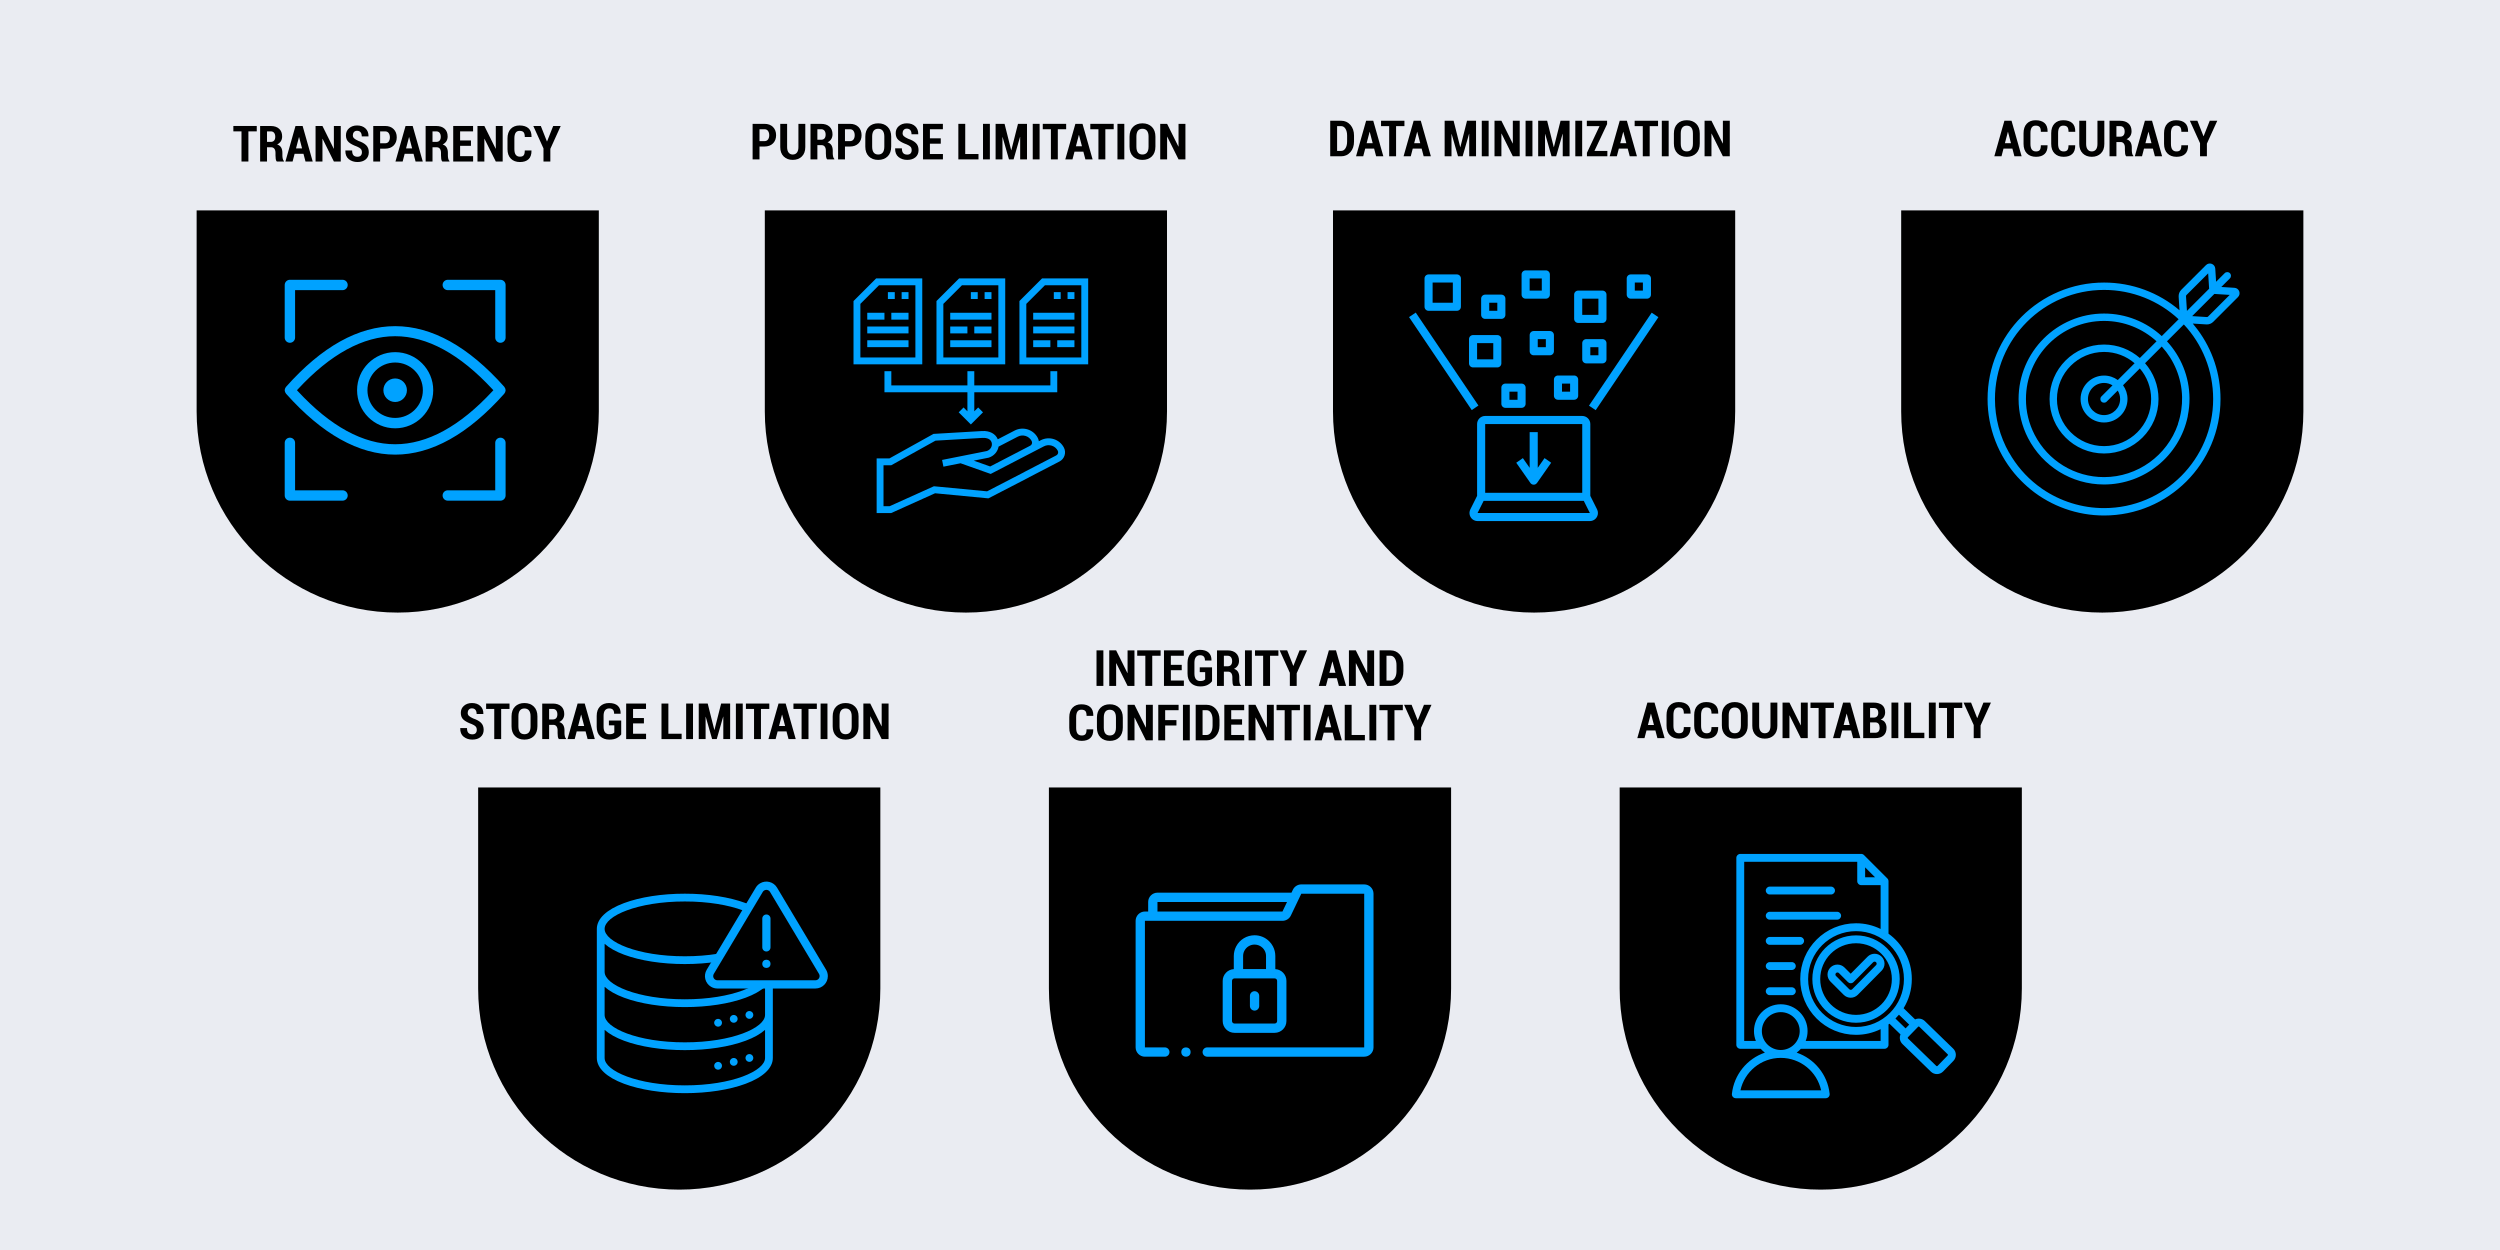<?xml version="1.0" encoding="UTF-8"?>
<svg id="Layer_1" xmlns="http://www.w3.org/2000/svg" version="1.1" viewBox="0 0 900 450">
  <!-- Generator: Adobe Illustrator 29.3.1, SVG Export Plug-In . SVG Version: 2.1.0 Build 151)  -->
  <defs>
    <style>
      .st0 {
        fill: #eaecf2;
      }

      .st1, .st2 {
        fill: #00a2ff;
      }

      .st2 {
        fill-rule: evenodd;
      }
    </style>
  </defs>
  <rect class="st0" width="900" height="450"/>
  <g>
    <path d="M171.639,262.752c0-.51-.13-.912-.391-1.208s-.728-.585-1.402-.866c-1.312-.463-2.3-.987-2.962-1.573s-.993-1.406-.993-2.461c0-1.049.378-1.902,1.134-2.562s1.72-.989,2.892-.989c1.242,0,2.241.352,2.997,1.055s1.122,1.646,1.099,2.83l-.018.053h-2.408c0-.662-.148-1.164-.444-1.507s-.719-.515-1.27-.515c-.475,0-.844.157-1.107.471s-.396.704-.396,1.173c0,.434.149.791.448,1.072s.812.589,1.538.923c1.236.41,2.172.929,2.808,1.556s.954,1.471.954,2.531c0,1.096-.372,1.957-1.116,2.584s-1.731.94-2.962.94c-1.213,0-2.25-.338-3.111-1.015s-1.277-1.707-1.248-3.09l.018-.053h2.417c0,.803.163,1.38.488,1.731s.804.527,1.437.527c.533,0,.933-.146,1.2-.439s.4-.683.4-1.169Z"/>
    <path d="M183.425,255.22h-3.006v10.854h-2.487v-10.854h-2.927v-1.942h8.42v1.942Z"/>
    <path d="M193.471,261.469c0,1.506-.425,2.681-1.274,3.524s-1.98,1.266-3.393,1.266-2.54-.422-3.384-1.266-1.266-2.019-1.266-3.524v-3.568c0-1.5.42-2.676,1.261-3.528s1.967-1.279,3.379-1.279,2.544.427,3.397,1.279,1.279,2.028,1.279,3.528v3.568ZM191.001,257.874c0-.932-.189-1.635-.567-2.109s-.924-.712-1.639-.712c-.721,0-1.263.236-1.626.708s-.545,1.176-.545,2.113v3.595c0,.949.183,1.661.549,2.136s.91.712,1.63.712,1.267-.237,1.639-.712.558-1.187.558-2.136v-3.595Z"/>
    <path d="M197.681,260.941v5.133h-2.479v-12.788h3.832c1.271,0,2.272.331,3.001.993s1.094,1.585,1.094,2.769c0,.662-.154,1.236-.461,1.723s-.751.873-1.332,1.16c.668.223,1.148.592,1.441,1.107s.439,1.16.439,1.934v.932c0,.357.041.732.123,1.125s.229.68.439.861v.185h-2.566c-.205-.188-.335-.493-.391-.918s-.083-.849-.083-1.271v-.896c0-.65-.135-1.154-.404-1.512s-.656-.536-1.16-.536h-1.494ZM197.681,259.008h1.336c.533,0,.939-.159,1.217-.479s.417-.772.417-1.358c0-.598-.138-1.072-.413-1.424s-.677-.527-1.204-.527h-1.354v3.788Z"/>
    <path d="M210.812,263.306h-3.199l-.721,2.769h-2.584l3.63-12.797h2.566l3.63,12.797h-2.593l-.729-2.769ZM208.122,261.354h2.18l-1.063-4.061h-.053l-1.063,4.061Z"/>
    <path d="M223.635,264.387c-.363.51-.889.949-1.578,1.318s-1.578.554-2.667.554c-1.383,0-2.492-.402-3.327-1.208s-1.252-1.95-1.252-3.433v-3.885c0-1.477.406-2.619,1.217-3.428s1.885-1.213,3.221-1.213c1.395,0,2.446.33,3.155.989s1.052,1.598,1.028,2.816l-.018.053h-2.329c0-.668-.146-1.154-.439-1.459s-.735-.457-1.327-.457c-.639,0-1.137.223-1.494.668s-.536,1.116-.536,2.013v3.902c0,.914.182,1.594.545,2.039s.882.668,1.556.668c.48,0,.858-.057,1.134-.171s.486-.266.633-.453v-2.584h-1.951v-1.714h4.43v4.983Z"/>
    <path d="M231.809,260.423h-3.911v3.718h4.685v1.934h-7.163v-12.797h7.146v1.942h-4.667v3.27h3.911v1.934Z"/>
    <path d="M240.615,264.141h4.772v1.934h-7.251v-12.797h2.479v10.863Z"/>
    <path d="M249.483,266.074h-2.47v-12.797h2.47v12.797Z"/>
    <path d="M257.156,262.77h.053l2.399-9.492h3.243v12.797h-2.461v-8.06l-.053-.009-2.312,8.068h-1.661l-2.294-8.007-.053.009v7.998h-2.47v-12.797h3.226l2.382,9.492Z"/>
    <path d="M267.387,266.074h-2.47v-12.797h2.47v12.797Z"/>
    <path d="M276.949,255.22h-3.006v10.854h-2.487v-10.854h-2.927v-1.942h8.42v1.942Z"/>
    <path d="M283.146,263.306h-3.199l-.721,2.769h-2.584l3.63-12.797h2.566l3.63,12.797h-2.593l-.729-2.769ZM280.456,261.354h2.18l-1.063-4.061h-.053l-1.063,4.061Z"/>
    <path d="M294.062,255.22h-3.006v10.854h-2.487v-10.854h-2.927v-1.942h8.42v1.942Z"/>
    <path d="M297.885,266.074h-2.47v-12.797h2.47v12.797Z"/>
    <path d="M309.082,261.469c0,1.506-.425,2.681-1.274,3.524s-1.98,1.266-3.393,1.266-2.54-.422-3.384-1.266-1.266-2.019-1.266-3.524v-3.568c0-1.5.42-2.676,1.261-3.528s1.967-1.279,3.379-1.279,2.544.427,3.397,1.279,1.279,2.028,1.279,3.528v3.568ZM306.612,257.874c0-.932-.189-1.635-.567-2.109s-.924-.712-1.639-.712c-.721,0-1.263.236-1.626.708s-.545,1.176-.545,2.113v3.595c0,.949.183,1.661.549,2.136s.91.712,1.63.712,1.267-.237,1.639-.712.558-1.187.558-2.136v-3.595Z"/>
    <path d="M319.884,266.074h-2.479l-4.061-8.165-.053.009v8.156h-2.479v-12.797h2.479l4.061,8.174.053-.009v-8.165h2.479v12.797Z"/>
  </g>
  <g>
    <path d="M92.432,47.294h-3.006v10.854h-2.487v-10.854h-2.927v-1.942h8.42v1.942Z"/>
    <path d="M96.124,53.016v5.133h-2.479v-12.788h3.832c1.271,0,2.272.331,3.001.993s1.094,1.585,1.094,2.769c0,.662-.154,1.236-.461,1.723s-.751.873-1.332,1.16c.668.223,1.148.592,1.441,1.107s.439,1.16.439,1.934v.932c0,.357.041.732.123,1.125s.229.68.439.861v.185h-2.566c-.205-.188-.335-.494-.391-.918s-.083-.848-.083-1.27v-.896c0-.65-.135-1.154-.404-1.512s-.656-.536-1.16-.536h-1.494ZM96.124,51.083h1.336c.533,0,.939-.16,1.217-.479s.417-.772.417-1.358c0-.598-.138-1.072-.413-1.424s-.677-.527-1.204-.527h-1.354v3.788Z"/>
    <path d="M109.254,55.38h-3.199l-.721,2.769h-2.584l3.63-12.797h2.566l3.63,12.797h-2.593l-.729-2.769ZM106.565,53.429h2.18l-1.063-4.061h-.053l-1.063,4.061Z"/>
    <path d="M122.675,58.149h-2.479l-4.061-8.165-.053.009v8.156h-2.479v-12.797h2.479l4.061,8.174.053-.009v-8.165h2.479v12.797Z"/>
    <path d="M130.287,54.827c0-.51-.13-.913-.391-1.208s-.728-.584-1.402-.866c-1.312-.463-2.3-.987-2.962-1.573s-.993-1.406-.993-2.461c0-1.049.378-1.903,1.134-2.562s1.72-.989,2.892-.989c1.242,0,2.241.352,2.997,1.055s1.122,1.646,1.099,2.83l-.018.053h-2.408c0-.662-.148-1.165-.444-1.507s-.719-.514-1.27-.514c-.475,0-.844.157-1.107.47s-.396.705-.396,1.173c0,.434.149.791.448,1.072s.812.589,1.538.923c1.236.41,2.172.929,2.808,1.556s.954,1.471.954,2.531c0,1.096-.372,1.957-1.116,2.584s-1.731.94-2.962.94c-1.213,0-2.25-.338-3.111-1.015s-1.277-1.707-1.248-3.089l.018-.053h2.417c0,.803.163,1.38.488,1.731s.804.527,1.437.527c.533,0,.933-.146,1.2-.439s.4-.683.4-1.169Z"/>
    <path d="M136.852,53.517v4.632h-2.479v-12.797h4.28c1.283,0,2.3.376,3.05,1.129s1.125,1.739,1.125,2.958-.375,2.21-1.125,2.958-1.767,1.121-3.05,1.121h-1.802ZM136.852,51.575h1.802c.557,0,.98-.199,1.27-.598s.435-.905.435-1.521c0-.627-.145-1.144-.435-1.551s-.713-.611-1.27-.611h-1.802v4.28Z"/>
    <path d="M148.875,55.38h-3.199l-.721,2.769h-2.584l3.63-12.797h2.566l3.63,12.797h-2.593l-.729-2.769ZM146.186,53.429h2.18l-1.063-4.061h-.053l-1.063,4.061Z"/>
    <path d="M155.705,53.016v5.133h-2.479v-12.788h3.832c1.271,0,2.272.331,3.001.993s1.094,1.585,1.094,2.769c0,.662-.154,1.236-.461,1.723s-.751.873-1.332,1.16c.668.223,1.148.592,1.441,1.107s.439,1.16.439,1.934v.932c0,.357.041.732.123,1.125s.229.68.439.861v.185h-2.566c-.205-.188-.335-.494-.391-.918s-.083-.848-.083-1.27v-.896c0-.65-.135-1.154-.404-1.512s-.656-.536-1.16-.536h-1.494ZM155.705,51.083h1.336c.533,0,.939-.16,1.217-.479s.417-.772.417-1.358c0-.598-.138-1.072-.413-1.424s-.677-.527-1.204-.527h-1.354v3.788Z"/>
    <path d="M169.547,52.498h-3.911v3.718h4.685v1.934h-7.163v-12.797h7.146v1.942h-4.667v3.27h3.911v1.934Z"/>
    <path d="M180.964,58.149h-2.479l-4.061-8.165-.053.009v8.156h-2.479v-12.797h2.479l4.061,8.174.053-.009v-8.165h2.479v12.797Z"/>
    <path d="M191.318,54.176l.018.053c.023,1.371-.327,2.398-1.05,3.081s-1.756,1.024-3.098,1.024c-1.377,0-2.47-.406-3.278-1.217s-1.213-1.964-1.213-3.458v-3.797c0-1.488.391-2.643,1.173-3.463s1.838-1.23,3.168-1.23c1.4,0,2.476.34,3.226,1.02s1.113,1.708,1.09,3.085l-.018.053h-2.408c0-.82-.145-1.395-.435-1.723s-.775-.492-1.455-.492c-.621,0-1.087.224-1.397.672s-.466,1.135-.466,2.061v3.814c0,.932.167,1.622.501,2.07s.838.672,1.512.672c.615,0,1.058-.163,1.327-.488s.404-.904.404-1.736h2.399Z"/>
    <path d="M196.89,50.916h.053l2.206-5.563h2.707l-3.735,8.235v4.562h-2.47v-4.72l-3.665-8.077h2.707l2.197,5.563Z"/>
  </g>
  <g>
    <path d="M273.418,52.749v4.632h-2.479v-12.797h4.28c1.283,0,2.3.376,3.05,1.129s1.125,1.739,1.125,2.958-.375,2.21-1.125,2.958-1.767,1.121-3.05,1.121h-1.802ZM273.418,50.806h1.802c.557,0,.98-.199,1.27-.598s.435-.905.435-1.521c0-.627-.145-1.144-.435-1.551s-.713-.611-1.27-.611h-1.802v4.28Z"/>
    <path d="M289.907,44.583v8.358c0,1.453-.417,2.587-1.252,3.401s-1.923,1.222-3.265,1.222-2.42-.409-3.252-1.226-1.248-1.95-1.248-3.397v-8.358h2.47v8.358c0,.873.182,1.54.545,2s.858.69,1.485.69c.639,0,1.138-.229,1.499-.686s.541-1.125.541-2.004v-8.358h2.479Z"/>
    <path d="M294.257,52.248v5.133h-2.479v-12.788h3.832c1.271,0,2.272.331,3.001.993s1.094,1.585,1.094,2.769c0,.662-.154,1.236-.461,1.723s-.751.873-1.332,1.16c.668.223,1.148.592,1.441,1.107s.439,1.16.439,1.934v.932c0,.357.041.732.123,1.125s.229.68.439.861v.185h-2.566c-.205-.188-.335-.494-.391-.918s-.083-.848-.083-1.27v-.896c0-.65-.135-1.154-.404-1.512s-.656-.536-1.16-.536h-1.494ZM294.257,50.314h1.336c.533,0,.939-.16,1.217-.479s.417-.772.417-1.358c0-.598-.138-1.072-.413-1.424s-.677-.527-1.204-.527h-1.354v3.788Z"/>
    <path d="M304.189,52.749v4.632h-2.479v-12.797h4.28c1.283,0,2.3.376,3.05,1.129s1.125,1.739,1.125,2.958-.375,2.21-1.125,2.958-1.767,1.121-3.05,1.121h-1.802ZM304.189,50.806h1.802c.557,0,.98-.199,1.27-.598s.435-.905.435-1.521c0-.627-.145-1.144-.435-1.551s-.713-.611-1.27-.611h-1.802v4.28Z"/>
    <path d="M320.827,52.775c0,1.506-.425,2.681-1.274,3.524s-1.98,1.266-3.393,1.266-2.54-.422-3.384-1.266-1.266-2.019-1.266-3.524v-3.568c0-1.5.42-2.676,1.261-3.529s1.967-1.279,3.379-1.279,2.544.426,3.397,1.279,1.279,2.029,1.279,3.529v3.568ZM318.357,49.18c0-.932-.189-1.635-.567-2.109s-.924-.712-1.639-.712c-.721,0-1.263.236-1.626.708s-.545,1.176-.545,2.114v3.595c0,.949.183,1.661.549,2.136s.91.712,1.63.712,1.267-.237,1.639-.712.558-1.187.558-2.136v-3.595Z"/>
    <path d="M328.201,54.058c0-.51-.13-.913-.391-1.208s-.728-.584-1.402-.866c-1.312-.463-2.3-.987-2.962-1.573s-.993-1.406-.993-2.461c0-1.049.378-1.903,1.134-2.562s1.72-.989,2.892-.989c1.242,0,2.241.352,2.997,1.055s1.122,1.646,1.099,2.83l-.018.053h-2.408c0-.662-.148-1.165-.444-1.507s-.719-.514-1.27-.514c-.475,0-.844.157-1.107.47s-.396.705-.396,1.173c0,.434.149.791.448,1.072s.812.589,1.538.923c1.236.41,2.172.929,2.808,1.556s.954,1.471.954,2.531c0,1.096-.372,1.957-1.116,2.584s-1.731.94-2.962.94c-1.213,0-2.25-.338-3.111-1.015s-1.277-1.707-1.248-3.089l.018-.053h2.417c0,.803.163,1.38.488,1.731s.804.527,1.437.527c.533,0,.933-.146,1.2-.439s.4-.683.4-1.169Z"/>
    <path d="M338.677,51.729h-3.911v3.718h4.685v1.934h-7.163v-12.797h7.146v1.942h-4.667v3.27h3.911v1.934Z"/>
    <path d="M347.484,55.447h4.772v1.934h-7.251v-12.797h2.479v10.863Z"/>
    <path d="M356.352,57.38h-2.47v-12.797h2.47v12.797Z"/>
    <path d="M364.025,54.076h.053l2.399-9.492h3.243v12.797h-2.461v-8.06l-.053-.009-2.312,8.068h-1.661l-2.294-8.007-.053.009v7.998h-2.47v-12.797h3.226l2.382,9.492Z"/>
    <path d="M374.255,57.38h-2.47v-12.797h2.47v12.797Z"/>
    <path d="M383.818,46.526h-3.006v10.854h-2.487v-10.854h-2.927v-1.942h8.42v1.942Z"/>
    <path d="M390.014,54.612h-3.199l-.721,2.769h-2.584l3.63-12.797h2.566l3.63,12.797h-2.593l-.729-2.769ZM387.325,52.661h2.18l-1.063-4.061h-.053l-1.063,4.061Z"/>
    <path d="M400.93,46.526h-3.006v10.854h-2.487v-10.854h-2.927v-1.942h8.42v1.942Z"/>
    <path d="M404.753,57.38h-2.47v-12.797h2.47v12.797Z"/>
    <path d="M415.951,52.775c0,1.506-.425,2.681-1.274,3.524s-1.98,1.266-3.393,1.266-2.54-.422-3.384-1.266-1.266-2.019-1.266-3.524v-3.568c0-1.5.42-2.676,1.261-3.529s1.967-1.279,3.379-1.279,2.544.426,3.397,1.279,1.279,2.029,1.279,3.529v3.568ZM413.481,49.18c0-.932-.189-1.635-.567-2.109s-.924-.712-1.639-.712c-.721,0-1.263.236-1.626.708s-.545,1.176-.545,2.114v3.595c0,.949.183,1.661.549,2.136s.91.712,1.63.712,1.267-.237,1.639-.712.558-1.187.558-2.136v-3.595Z"/>
    <path d="M426.752,57.38h-2.479l-4.061-8.165-.053.009v8.156h-2.479v-12.797h2.479l4.061,8.174.053-.009v-8.165h2.479v12.797Z"/>
  </g>
  <g>
    <path d="M478.877,56.264v-12.797h3.946c1.336,0,2.44.5,3.313,1.499s1.31,2.281,1.31,3.845v2.118c0,1.57-.437,2.852-1.31,3.845s-1.978,1.49-3.313,1.49h-3.946ZM481.355,45.409v8.921h1.468c.639,0,1.154-.316,1.547-.949s.589-1.45.589-2.452v-2.136c0-.99-.196-1.802-.589-2.435s-.908-.949-1.547-.949h-1.468Z"/>
    <path d="M494.68,53.495h-3.199l-.721,2.769h-2.584l3.63-12.797h2.566l3.63,12.797h-2.593l-.729-2.769ZM491.99,51.544h2.18l-1.063-4.061h-.053l-1.063,4.061Z"/>
    <path d="M505.596,45.409h-3.006v10.854h-2.487v-10.854h-2.927v-1.942h8.42v1.942Z"/>
    <path d="M511.792,53.495h-3.199l-.721,2.769h-2.584l3.63-12.797h2.566l3.63,12.797h-2.593l-.729-2.769ZM509.103,51.544h2.18l-1.063-4.061h-.053l-1.063,4.061Z"/>
    <path d="M525.679,52.959h.053l2.399-9.492h3.243v12.797h-2.461v-8.06l-.053-.009-2.312,8.068h-1.661l-2.294-8.007-.053.009v7.998h-2.47v-12.797h3.226l2.382,9.492Z"/>
    <path d="M535.909,56.264h-2.47v-12.797h2.47v12.797Z"/>
    <path d="M547.098,56.264h-2.479l-4.061-8.165-.053.009v8.156h-2.479v-12.797h2.479l4.061,8.174.053-.009v-8.165h2.479v12.797Z"/>
    <path d="M551.677,56.264h-2.47v-12.797h2.47v12.797Z"/>
    <path d="M559.35,52.959h.053l2.399-9.492h3.243v12.797h-2.461v-8.06l-.053-.009-2.312,8.068h-1.661l-2.294-8.007-.053.009v7.998h-2.47v-12.797h3.226l2.382,9.492Z"/>
    <path d="M569.58,56.264h-2.47v-12.797h2.47v12.797Z"/>
    <path d="M574.001,54.33h4.649v1.934h-7.356v-1.248l4.535-9.606h-4.57v-1.942h7.295v1.204l-4.553,9.659Z"/>
    <path d="M585.98,53.495h-3.199l-.721,2.769h-2.584l3.63-12.797h2.566l3.63,12.797h-2.593l-.729-2.769ZM583.291,51.544h2.18l-1.063-4.061h-.053l-1.063,4.061Z"/>
    <path d="M596.896,45.409h-3.006v10.854h-2.487v-10.854h-2.927v-1.942h8.42v1.942Z"/>
    <path d="M600.72,56.264h-2.47v-12.797h2.47v12.797Z"/>
    <path d="M611.917,51.658c0,1.506-.425,2.681-1.274,3.524s-1.98,1.266-3.393,1.266-2.54-.422-3.384-1.266-1.266-2.019-1.266-3.524v-3.568c0-1.5.42-2.676,1.261-3.529s1.968-1.279,3.38-1.279,2.544.426,3.397,1.279c.852.853,1.278,2.029,1.278,3.529v3.568ZM609.447,48.063c0-.932-.189-1.635-.566-2.109-.379-.475-.925-.712-1.64-.712-.721,0-1.263.236-1.626.708s-.545,1.176-.545,2.114v3.595c0,.949.183,1.661.549,2.136s.91.712,1.631.712,1.267-.237,1.639-.712.559-1.187.559-2.136v-3.595Z"/>
    <path d="M622.719,56.264h-2.479l-4.061-8.165-.053.009v8.156h-2.479v-12.797h2.479l4.061,8.174.053-.009v-8.165h2.479v12.797Z"/>
  </g>
  <g>
    <path d="M397.215,246.928h-2.47v-12.797h2.47v12.797Z"/>
    <path d="M408.404,246.928h-2.479l-4.061-8.165-.053.009v8.156h-2.479v-12.797h2.479l4.061,8.174.053-.009v-8.165h2.479v12.797Z"/>
    <path d="M417.817,236.073h-3.006v10.854h-2.487v-10.854h-2.927v-1.942h8.42v1.942Z"/>
    <path d="M425.419,241.276h-3.911v3.718h4.685v1.934h-7.163v-12.797h7.146v1.942h-4.667v3.27h3.911v1.934Z"/>
    <path d="M436.335,245.24c-.363.51-.89.949-1.577,1.318-.689.369-1.578.554-2.668.554-1.383,0-2.492-.402-3.326-1.208-.836-.806-1.253-1.95-1.253-3.433v-3.885c0-1.477.405-2.619,1.218-3.428.811-.809,1.885-1.213,3.221-1.213,1.395,0,2.446.33,3.155.989s1.052,1.598,1.028,2.816l-.018.053h-2.329c0-.668-.146-1.154-.439-1.459s-.735-.457-1.327-.457c-.639,0-1.137.223-1.494.668s-.536,1.116-.536,2.013v3.902c0,.914.182,1.594.545,2.039s.882.668,1.556.668c.48,0,.858-.057,1.134-.171s.486-.266.633-.453v-2.584h-1.951v-1.714h4.43v4.983Z"/>
    <path d="M440.598,241.795v5.133h-2.479v-12.788h3.832c1.271,0,2.271.331,3.002.993.729.662,1.094,1.585,1.094,2.769,0,.662-.154,1.236-.461,1.723-.309.486-.752.873-1.332,1.16.668.223,1.148.592,1.441,1.107s.439,1.16.439,1.934v.932c0,.357.041.732.123,1.125s.229.68.439.861v.185h-2.566c-.205-.188-.336-.493-.391-.918-.057-.425-.084-.849-.084-1.271v-.896c0-.65-.135-1.154-.404-1.512s-.656-.536-1.16-.536h-1.494ZM440.598,239.861h1.336c.533,0,.938-.159,1.217-.479s.418-.772.418-1.358c0-.598-.138-1.072-.413-1.424s-.677-.527-1.204-.527h-1.354v3.788Z"/>
    <path d="M450.662,246.928h-2.47v-12.797h2.47v12.797Z"/>
    <path d="M460.225,236.073h-3.006v10.854h-2.487v-10.854h-2.927v-1.942h8.42v1.942Z"/>
    <path d="M465.577,239.694h.053l2.206-5.563h2.707l-3.735,8.235v4.562h-2.47v-4.72l-3.665-8.077h2.707l2.197,5.563Z"/>
    <path d="M481.266,244.159h-3.199l-.721,2.769h-2.584l3.63-12.797h2.566l3.63,12.797h-2.593l-.729-2.769ZM478.576,242.208h2.18l-1.063-4.061h-.053l-1.063,4.061Z"/>
    <path d="M494.687,246.928h-2.479l-4.061-8.165-.053.009v8.156h-2.479v-12.797h2.479l4.061,8.174.053-.009v-8.165h2.479v12.797Z"/>
    <path d="M496.655,246.928v-12.797h3.946c1.336,0,2.44.5,3.313,1.499s1.31,2.28,1.31,3.845v2.118c0,1.57-.437,2.853-1.31,3.846s-1.978,1.489-3.313,1.489h-3.946ZM499.134,236.073v8.921h1.468c.639,0,1.154-.316,1.547-.949s.589-1.45.589-2.452v-2.136c0-.99-.196-1.802-.589-2.435s-.908-.949-1.547-.949h-1.468Z"/>
    <path d="M393.559,262.556l.018.053c.023,1.371-.327,2.397-1.05,3.08s-1.756,1.024-3.098,1.024c-1.377,0-2.47-.406-3.278-1.218s-1.213-1.964-1.213-3.458v-3.797c0-1.488.391-2.643,1.173-3.463s1.838-1.23,3.168-1.23c1.4,0,2.476.34,3.226,1.02s1.113,1.708,1.09,3.085l-.018.053h-2.408c0-.82-.145-1.395-.435-1.723s-.775-.492-1.455-.492c-.621,0-1.087.224-1.397.672s-.466,1.136-.466,2.062v3.814c0,.932.167,1.621.501,2.069s.838.673,1.512.673c.615,0,1.058-.163,1.327-.488s.404-.903.404-1.735h2.399Z"/>
    <path d="M404.211,261.923c0,1.506-.425,2.681-1.274,3.524s-1.98,1.266-3.393,1.266-2.54-.422-3.384-1.266-1.266-2.019-1.266-3.524v-3.568c0-1.5.42-2.677,1.261-3.529s1.967-1.278,3.379-1.278,2.544.426,3.397,1.278c.852.853,1.278,2.029,1.278,3.529v3.568ZM401.742,258.328c0-.932-.189-1.635-.566-2.109-.379-.475-.925-.712-1.64-.712-.721,0-1.263.235-1.626.707s-.545,1.177-.545,2.114v3.595c0,.949.183,1.661.549,2.136s.91.712,1.631.712,1.267-.237,1.639-.712.559-1.187.559-2.136v-3.595Z"/>
    <path d="M415.013,266.528h-2.479l-4.061-8.165-.053.009v8.156h-2.479v-12.797h2.479l4.061,8.174.053-.009v-8.165h2.479v12.797Z"/>
    <path d="M423.521,261.176h-4.061v5.353h-2.479v-12.797h7.312v1.942h-4.834v3.568h4.061v1.934Z"/>
    <path d="M428.329,266.528h-2.47v-12.797h2.47v12.797Z"/>
    <path d="M430.447,266.528v-12.797h3.946c1.336,0,2.44.499,3.313,1.498s1.31,2.281,1.31,3.846v2.118c0,1.57-.437,2.852-1.31,3.845s-1.978,1.49-3.313,1.49h-3.946ZM432.925,255.674v8.921h1.468c.639,0,1.154-.316,1.547-.949s.589-1.45.589-2.452v-2.136c0-.99-.196-1.802-.589-2.435s-.908-.949-1.547-.949h-1.468Z"/>
    <path d="M447.146,260.877h-3.911v3.718h4.685v1.934h-7.163v-12.797h7.146v1.942h-4.667v3.27h3.911v1.934Z"/>
    <path d="M458.563,266.528h-2.479l-4.061-8.165-.053.009v8.156h-2.479v-12.797h2.479l4.061,8.174.053-.009v-8.165h2.479v12.797Z"/>
    <path d="M467.977,255.674h-3.006v10.854h-2.487v-10.854h-2.927v-1.942h8.42v1.942Z"/>
    <path d="M471.8,266.528h-2.47v-12.797h2.47v12.797Z"/>
    <path d="M479.754,263.76h-3.199l-.721,2.769h-2.584l3.63-12.797h2.566l3.63,12.797h-2.593l-.729-2.769ZM477.064,261.809h2.18l-1.063-4.061h-.053l-1.063,4.061Z"/>
    <path d="M486.583,264.595h4.772v1.934h-7.251v-12.797h2.479v10.863Z"/>
    <path d="M495.451,266.528h-2.47v-12.797h2.47v12.797Z"/>
    <path d="M505.014,255.674h-3.006v10.854h-2.487v-10.854h-2.927v-1.942h8.42v1.942Z"/>
    <path d="M510.366,259.295h.053l2.206-5.563h2.707l-3.735,8.235v4.562h-2.47v-4.72l-3.665-8.077h2.707l2.197,5.563Z"/>
  </g>
  <g>
    <path d="M377.606,283.48v72.394c0,39.918,32.476,72.394,72.394,72.394s72.394-32.475,72.394-72.394v-72.394h-144.788Z"/>
    <path d="M172.135,283.48v72.394c0,39.918,32.476,72.394,72.394,72.394s72.394-32.475,72.394-72.394v-72.394h-144.788Z"/>
    <path d="M583.077,283.48v72.394c0,39.918,32.476,72.394,72.394,72.394s72.394-32.475,72.394-72.394v-72.394h-144.788Z"/>
  </g>
  <g>
    <path d="M479.879,75.743v72.394c0,39.918,32.476,72.394,72.394,72.394s72.394-32.475,72.394-72.394v-72.394h-144.788Z"/>
    <path d="M70.788,75.743v72.394c0,39.918,32.476,72.394,72.394,72.394s72.394-32.475,72.394-72.394v-72.394H70.788Z"/>
    <path d="M275.334,75.743v72.394c0,39.918,32.476,72.394,72.394,72.394s72.394-32.475,72.394-72.394v-72.394h-144.788Z"/>
    <path d="M684.424,75.743v72.394c0,39.918,32.476,72.394,72.394,72.394s72.394-32.475,72.394-72.394v-72.394h-144.788Z"/>
  </g>
  <g>
    <path d="M724.46,53.495h-3.199l-.721,2.769h-2.584l3.63-12.797h2.566l3.63,12.797h-2.593l-.729-2.769ZM721.771,51.544h2.18l-1.063-4.061h-.053l-1.063,4.061Z"/>
    <path d="M737.099,52.291l.018.053c.023,1.371-.327,2.398-1.051,3.081s-1.756,1.024-3.098,1.024c-1.377,0-2.47-.406-3.278-1.217s-1.213-1.964-1.213-3.458v-3.797c0-1.488.392-2.643,1.173-3.463.783-.82,1.839-1.23,3.169-1.23,1.4,0,2.476.34,3.226,1.02s1.113,1.708,1.09,3.085l-.018.053h-2.408c0-.82-.145-1.395-.436-1.723-.289-.328-.774-.492-1.454-.492-.621,0-1.087.224-1.397.672s-.466,1.135-.466,2.061v3.814c0,.932.167,1.622.501,2.07s.838.672,1.512.672c.615,0,1.058-.163,1.327-.488s.404-.904.404-1.736h2.399Z"/>
    <path d="M747.057,52.291l.018.053c.023,1.371-.327,2.398-1.051,3.081s-1.756,1.024-3.098,1.024c-1.377,0-2.47-.406-3.278-1.217s-1.213-1.964-1.213-3.458v-3.797c0-1.488.392-2.643,1.173-3.463.783-.82,1.839-1.23,3.169-1.23,1.4,0,2.476.34,3.226,1.02s1.113,1.708,1.09,3.085l-.018.053h-2.408c0-.82-.145-1.395-.436-1.723-.289-.328-.774-.492-1.454-.492-.621,0-1.087.224-1.397.672s-.466,1.135-.466,2.061v3.814c0,.932.167,1.622.501,2.07s.838.672,1.512.672c.615,0,1.058-.163,1.327-.488s.404-.904.404-1.736h2.399Z"/>
    <path d="M757.56,43.467v8.358c0,1.453-.418,2.587-1.252,3.401-.836.814-1.924,1.222-3.266,1.222s-2.42-.409-3.252-1.226-1.248-1.95-1.248-3.397v-8.358h2.47v8.358c0,.873.182,1.54.545,2s.858.69,1.485.69c.639,0,1.139-.229,1.498-.686.361-.457.541-1.125.541-2.004v-8.358h2.479Z"/>
    <path d="M761.91,51.131v5.133h-2.479v-12.788h3.832c1.271,0,2.271.331,3.002.993.729.662,1.094,1.585,1.094,2.769,0,.662-.154,1.236-.461,1.723-.309.486-.752.873-1.332,1.16.668.223,1.148.592,1.441,1.107s.439,1.16.439,1.934v.932c0,.357.041.732.123,1.125s.229.68.439.861v.185h-2.566c-.205-.188-.336-.494-.391-.918-.057-.425-.084-.848-.084-1.27v-.896c0-.65-.135-1.154-.404-1.512s-.656-.536-1.16-.536h-1.494ZM761.91,49.197h1.336c.533,0,.938-.16,1.217-.479s.418-.772.418-1.358c0-.598-.138-1.072-.413-1.424s-.677-.527-1.204-.527h-1.354v3.788Z"/>
    <path d="M775.041,53.495h-3.199l-.721,2.769h-2.584l3.63-12.797h2.566l3.63,12.797h-2.593l-.729-2.769ZM772.352,51.544h2.18l-1.063-4.061h-.053l-1.063,4.061Z"/>
    <path d="M787.68,52.291l.018.053c.023,1.371-.327,2.398-1.051,3.081s-1.756,1.024-3.098,1.024c-1.377,0-2.47-.406-3.278-1.217s-1.213-1.964-1.213-3.458v-3.797c0-1.488.392-2.643,1.173-3.463.783-.82,1.839-1.23,3.169-1.23,1.4,0,2.476.34,3.226,1.02s1.113,1.708,1.09,3.085l-.018.053h-2.408c0-.82-.145-1.395-.436-1.723-.289-.328-.774-.492-1.454-.492-.621,0-1.087.224-1.397.672s-.466,1.135-.466,2.061v3.814c0,.932.167,1.622.501,2.07s.838.672,1.512.672c.615,0,1.058-.163,1.327-.488s.404-.904.404-1.736h2.399Z"/>
    <path d="M793.252,49.03h.053l2.206-5.563h2.707l-3.735,8.235v4.562h-2.47v-4.72l-3.665-8.077h2.707l2.197,5.563Z"/>
  </g>
  <g>
    <path d="M595.936,262.956h-3.199l-.721,2.769h-2.584l3.63-12.797h2.566l3.63,12.797h-2.593l-.729-2.769ZM593.246,261.005h2.18l-1.063-4.061h-.053l-1.063,4.061Z"/>
    <path d="M608.574,261.752l.018.053c.023,1.371-.327,2.397-1.051,3.08s-1.756,1.024-3.098,1.024c-1.377,0-2.47-.406-3.278-1.218s-1.213-1.964-1.213-3.458v-3.797c0-1.488.391-2.643,1.174-3.463.782-.82,1.838-1.23,3.168-1.23,1.4,0,2.476.34,3.226,1.02s1.113,1.708,1.09,3.085l-.018.053h-2.408c0-.82-.145-1.395-.436-1.723-.289-.328-.774-.492-1.454-.492-.621,0-1.087.224-1.397.672s-.466,1.136-.466,2.062v3.814c0,.932.167,1.621.501,2.069s.838.673,1.512.673c.615,0,1.058-.163,1.327-.488s.404-.903.404-1.735h2.399Z"/>
    <path d="M618.532,261.752l.018.053c.023,1.371-.327,2.397-1.051,3.08s-1.756,1.024-3.098,1.024c-1.377,0-2.47-.406-3.278-1.218s-1.213-1.964-1.213-3.458v-3.797c0-1.488.392-2.643,1.173-3.463.783-.82,1.839-1.23,3.169-1.23,1.4,0,2.476.34,3.226,1.02s1.113,1.708,1.09,3.085l-.018.053h-2.408c0-.82-.145-1.395-.436-1.723-.289-.328-.774-.492-1.454-.492-.621,0-1.087.224-1.397.672s-.466,1.136-.466,2.062v3.814c0,.932.167,1.621.501,2.069s.838.673,1.512.673c.615,0,1.058-.163,1.327-.488s.404-.903.404-1.735h2.399Z"/>
    <path d="M629.185,261.119c0,1.506-.425,2.681-1.274,3.524s-1.98,1.266-3.393,1.266-2.54-.422-3.384-1.266-1.266-2.019-1.266-3.524v-3.568c0-1.5.42-2.677,1.261-3.529s1.968-1.278,3.38-1.278,2.544.426,3.397,1.278c.852.853,1.278,2.029,1.278,3.529v3.568ZM626.715,257.524c0-.932-.189-1.635-.566-2.109-.379-.475-.925-.712-1.64-.712-.721,0-1.263.235-1.626.707s-.545,1.177-.545,2.114v3.595c0,.949.183,1.661.549,2.136s.91.712,1.631.712,1.267-.237,1.639-.712.559-1.187.559-2.136v-3.595Z"/>
    <path d="M639.846,252.928v8.358c0,1.453-.418,2.587-1.252,3.401-.836.814-1.924,1.222-3.266,1.222s-2.42-.409-3.252-1.227-1.248-1.949-1.248-3.396v-8.358h2.47v8.358c0,.873.182,1.539.545,1.999s.858.69,1.485.69c.639,0,1.139-.229,1.498-.686.361-.457.541-1.125.541-2.004v-8.358h2.479Z"/>
    <path d="M650.788,265.725h-2.479l-4.061-8.165-.053.009v8.156h-2.479v-12.797h2.479l4.061,8.174.053-.009v-8.165h2.479v12.797Z"/>
    <path d="M660.201,254.87h-3.006v10.854h-2.487v-10.854h-2.927v-1.942h8.42v1.942Z"/>
    <path d="M666.397,262.956h-3.199l-.721,2.769h-2.584l3.63-12.797h2.566l3.63,12.797h-2.593l-.729-2.769ZM663.708,261.005h2.18l-1.063-4.061h-.053l-1.063,4.061Z"/>
    <path d="M670.748,265.725v-12.797h3.665c1.336,0,2.376.291,3.12.874s1.116,1.455,1.116,2.615c0,.604-.136,1.141-.409,1.612-.271.472-.675.822-1.208,1.051.715.146,1.246.489,1.595,1.028s.523,1.169.523,1.89c0,1.225-.355,2.151-1.068,2.781-.711.63-1.727.945-3.045.945h-4.289ZM673.227,258.342h1.301c.533-.012.94-.161,1.222-.448s.422-.703.422-1.248c0-.609-.146-1.058-.439-1.345s-.732-.431-1.318-.431h-1.187v3.472ZM673.227,260.056v3.735h1.811c.539,0,.946-.151,1.222-.453s.413-.748.413-1.34c0-.609-.126-1.081-.378-1.415s-.645-.51-1.178-.527h-1.89Z"/>
    <path d="M683.396,265.725h-2.47v-12.797h2.47v12.797Z"/>
    <path d="M687.992,263.791h4.772v1.934h-7.251v-12.797h2.479v10.863Z"/>
    <path d="M696.86,265.725h-2.47v-12.797h2.47v12.797Z"/>
    <path d="M706.423,254.87h-3.006v10.854h-2.487v-10.854h-2.927v-1.942h8.42v1.942Z"/>
    <path d="M711.775,258.491h.053l2.206-5.563h2.707l-3.735,8.235v4.562h-2.47v-4.72l-3.665-8.077h2.707l2.197,5.563Z"/>
  </g>
  <path class="st1" d="M789.399,116.482c.601.708,1.183,1.437,1.741,2.19,5.395,7.265,8.247,15.901,8.247,24.976,0,23.178-18.756,41.932-41.932,41.932-9.578,0-18.945-3.314-26.374-9.331-.035-.028-.062-.061-.093-.092-1.583-1.29-3.06-2.688-4.426-4.181-.045-.038-.091-.074-.132-.118-7.034-7.731-10.907-17.749-10.907-28.21,0-23.178,18.756-41.932,41.932-41.932,10.149,0,19.731,3.635,27.165,9.974l-.306-4.878c-.058-.921.283-1.823.935-2.475l8.907-8.907c1.188-1.188,3.233-.418,3.338,1.262l.298,4.74,3.093-3.093c.519-.519,1.36-.519,1.88,0,.519.519.519,1.36,0,1.879l-3.093,3.093,4.74.298c1.677.105,2.452,2.148,1.262,3.338l-8.907,8.907c-.604.605-1.424.942-2.274.942-.165,0,.116.014-5.094-.314ZM786.177,116.805l-6.064,6.064c4.995,5.44,8.068,12.672,8.113,20.599,0,.037-.008.073-.01.109l.007.002c-.003,2-.202,4.02-.61,6.032.002.096-.005.194-.026.292-2.955,14.248-15.596,24.514-30.131,24.514-11.796,0-22.198-6.696-27.363-16.704,0,0,0,0,0,0-2.229-4.319-3.407-9.183-3.407-14.066,0-16.967,13.804-30.771,30.771-30.771,7.991,0,15.293,3.081,20.777,8.114l6.064-6.064c-7.143-6.664-16.692-10.554-26.841-10.554-21.656,0-39.274,17.618-39.274,39.274,0,6.828,1.764,13.453,5.062,19.293l.029-.007c2.546,4.531,5.981,8.532,10.14,11.758,0,0,0,0,0,0,.594.461,1.203.906,1.826,1.335.007.005.012.011.019.016,6.501,4.452,14.271,6.878,22.198,6.878,21.656,0,39.274-17.618,39.274-39.274,0-10.254-3.917-19.747-10.552-26.842ZM778.233,124.749l-6.01,6.01c3.014,3.449,4.843,7.959,4.843,12.888,0,10.813-8.797,19.61-19.61,19.61s-19.61-8.797-19.61-19.61,8.797-19.61,19.61-19.61c4.929,0,9.439,1.829,12.888,4.842l6.01-6.01c-5.001-4.553-11.638-7.335-18.898-7.335-15.501,0-28.113,12.611-28.113,28.113,0,4.525,1.047,8.847,3.111,12.847,0,0,0,0,0,0,4.859,9.416,14.439,15.265,25.002,15.265,12.067,0,22.737-7.801,26.589-18.984.008-.111.024-.222.061-.333,1.061-3.154,1.515-6.37,1.445-9.525-.18-6.978-2.919-13.339-7.318-18.169ZM770.34,132.644l-6.048,6.048c1.013,1.393,1.613,3.106,1.613,4.957,0,4.659-3.79,8.449-8.449,8.449s-8.449-3.79-8.449-8.449,3.79-8.449,8.449-8.449c1.851,0,3.563.6,4.957,1.613l6.048-6.048c-2.963-2.535-6.808-4.068-11.004-4.068-9.347,0-16.952,7.605-16.952,16.952s7.605,16.952,16.952,16.952,16.952-7.605,16.952-16.952c0-4.196-1.533-8.041-4.068-11.004ZM756.516,144.588c-.519-.519-.519-1.361,0-1.879l3.984-3.984c-.885-.549-1.928-.867-3.044-.867-3.193,0-5.791,2.598-5.791,5.791s2.598,5.791,5.791,5.791,5.791-2.598,5.791-5.791c0-1.116-.318-2.159-.868-3.044l-3.984,3.984c-.519.519-1.36.519-1.88,0h0ZM787.298,111.926l7.988-7.988-.347-5.531-7.81,7.81c-.113.113-.172.269-.162.429l.331,5.28ZM794.458,114.137c.158.011.316-.049.429-.162l7.81-7.81-5.531-.347-7.988,7.988,5.28.331Z"/>
  <g>
    <path class="st1" d="M278.219,334.361c-.022-3.625-3.488-6.908-9.78-9.248-5.87-2.184-13.646-3.387-21.898-3.387s-16.029,1.203-21.9,3.387c-6.308,2.348-9.782,5.646-9.782,9.283v46.474c0,3.638,3.474,6.935,9.782,9.281,5.871,2.185,13.649,3.389,21.9,3.389s16.028-1.203,21.899-3.389c6.309-2.347,9.782-5.643,9.782-9.281v-46.474c0-.012-.003-.023-.003-.034ZM217.665,355.258c1.648,1.472,3.99,2.798,6.977,3.91,5.871,2.184,13.649,3.387,21.9,3.387s16.028-1.203,21.899-3.387c2.987-1.112,5.329-2.437,6.977-3.91v10.119c0,4.667-11.858,9.865-28.876,9.865s-28.877-5.198-28.877-9.865v-10.119ZM246.542,359.75c-17.018,0-28.877-5.204-28.877-9.865v-10.119c1.648,1.472,3.99,2.798,6.977,3.91,5.871,2.184,13.649,3.387,21.9,3.387s16.028-1.203,21.898-3.387c2.988-1.112,5.33-2.437,6.978-3.909v10.119c0,4.661-11.858,9.865-28.876,9.865ZM246.542,324.531c17.016,0,28.876,5.199,28.876,9.865s-11.858,9.863-28.876,9.863-28.877-5.197-28.877-9.863,11.859-9.865,28.877-9.865ZM246.542,390.734c-17.018,0-28.877-5.198-28.877-9.865v-10.12c1.648,1.472,3.99,2.798,6.977,3.91,5.871,2.184,13.649,3.387,21.9,3.387s16.028-1.199,21.899-3.387c2.987-1.112,5.329-2.437,6.977-3.91v10.119c0,4.667-11.858,9.865-28.876,9.865Z"/>
    <path class="st1" d="M270.771,348.894c-.196-.195-.446-.328-.717-.383-.181-.036-.367-.036-.548,0-.09.018-.178.045-.262.08-.085.035-.166.078-.243.129-.31.205-.525.527-.596.892-.037.181-.037.368,0,.548.018.09.045.178.08.262.035.085.079.166.129.243.102.154.233.286.387.387.076.051.158.094.243.129.085.035.172.062.262.08.09.018.182.028.273.028.092,0,.184-.01.275-.028.09-.018.178-.045.262-.08.084-.035.165-.078.241-.129.077-.051.148-.109.213-.174.065-.065.124-.137.175-.213.05-.077.094-.158.129-.243.035-.085.062-.172.08-.262.036-.181.036-.367,0-.548-.036-.18-.107-.351-.209-.504-.052-.077-.11-.149-.175-.215Z"/>
    <path class="st1" d="M265.441,350.746c-.035-.084-.078-.165-.129-.241-.102-.154-.234-.286-.387-.389-.076-.051-.158-.094-.243-.129-.085-.035-.172-.062-.262-.08-.181-.036-.367-.036-.547,0-.09.018-.178.045-.262.08-.085.035-.166.078-.243.129-.077.051-.148.11-.213.175-.13.13-.234.284-.304.454-.035.085-.061.173-.08.262-.018.092-.027.186-.027.281,0,.094.008.188.027.281.018.09.045.178.08.262.07.171.174.326.304.456.065.065.136.123.213.174.076.051.158.094.243.129.085.035.172.062.262.08.09.018.182.028.273.028.092,0,.183-.01.273-.028.09-.018.178-.045.262-.08.085-.035.166-.078.243-.129.154-.102.286-.233.387-.387.051-.077.094-.158.129-.243.036-.084.062-.172.08-.262.019-.092.028-.186.028-.281,0-.094-.009-.188-.028-.281-.018-.09-.045-.178-.08-.262Z"/>
    <path class="st1" d="M259.809,352.162c-.035-.084-.078-.165-.129-.241-.05-.077-.109-.148-.174-.213-.066-.065-.137-.124-.213-.175-.077-.05-.158-.094-.243-.129-.085-.035-.172-.062-.262-.08-.181-.036-.367-.036-.548,0-.09.018-.178.045-.262.08-.084.035-.165.078-.241.129-.077.052-.148.11-.215.175-.129.13-.232.285-.303.454-.037.084-.066.171-.087.261-.018.092-.027.186-.027.281,0,.092.009.183.027.273.018.09.045.178.08.262.035.085.078.166.129.243.153.232.373.411.63.516.085.035.173.062.262.08.092.019.186.028.281.028.092,0,.184-.009.275-.027.09-.018.178-.045.262-.08.085-.035.166-.079.243-.129.077-.051.148-.109.213-.174.065-.065.123-.136.174-.213.051-.076.094-.158.129-.243.035-.085.062-.172.08-.262.018-.09.028-.182.028-.273,0-.094-.009-.188-.028-.281-.018-.09-.045-.177-.08-.262Z"/>
    <path class="st1" d="M269.001,366.545c.076.051.158.094.243.129.085.035.172.062.262.08.09.018.182.027.273.027.092,0,.184-.009.275-.027.18-.036.351-.107.504-.209.077-.051.148-.11.213-.175.262-.263.41-.62.411-.992,0-.094-.008-.188-.027-.281-.018-.09-.045-.178-.08-.262-.035-.085-.079-.166-.129-.243-.052-.076-.11-.148-.175-.213-.065-.065-.136-.123-.213-.174-.153-.102-.324-.173-.504-.209-.181-.036-.367-.036-.548,0-.09.018-.178.045-.262.08-.085.035-.166.078-.243.129-.077.051-.148.109-.213.174-.065.065-.123.137-.174.213-.05.077-.094.158-.129.243-.035.085-.062.172-.08.262-.019.092-.028.186-.028.281,0,.372.149.728.411.992.065.066.136.124.213.175Z"/>
    <path class="st1" d="M262.979,367.566c.052.076.111.148.175.213.065.065.136.123.213.174.076.051.158.094.243.129.085.035.172.062.262.08.09.018.182.027.273.027.092,0,.183-.009.273-.027.09-.018.178-.045.262-.08.085-.035.166-.078.243-.129.077-.051.148-.109.213-.174.065-.065.123-.137.174-.213.05-.077.094-.158.129-.243.036-.084.062-.172.08-.262.037-.181.037-.368,0-.548-.017-.09-.044-.178-.08-.262-.035-.085-.079-.166-.129-.243-.051-.077-.109-.148-.174-.213-.065-.065-.136-.123-.213-.174-.076-.051-.158-.094-.243-.129-.085-.035-.172-.062-.262-.08-.181-.036-.367-.036-.547,0-.09.018-.178.045-.262.08-.085.035-.166.078-.243.129-.077.05-.148.109-.213.174-.065.066-.124.137-.175.213-.05.077-.094.158-.129.243-.035.085-.062.172-.08.262-.036.181-.036.367,0,.548.018.09.045.178.08.262.035.085.079.166.129.243Z"/>
    <path class="st1" d="M257.212,368.731c.07.17.173.325.303.456.131.129.286.232.456.303.085.035.173.062.262.08.092.018.186.027.281.027.09,0,.18-.009.268-.027.09-.018.178-.045.262-.08.085-.035.166-.079.243-.129.154-.102.286-.233.387-.387.05-.077.094-.158.129-.243.035-.085.062-.172.08-.262.037-.181.037-.368,0-.548-.018-.09-.045-.178-.08-.262-.035-.085-.079-.166-.129-.243-.314-.473-.884-.709-1.44-.596-.09.018-.178.045-.262.08-.084.035-.165.078-.241.129-.077.051-.149.109-.215.174-.262.264-.409.621-.41.993,0,.092.009.183.027.273.018.09.045.178.08.262Z"/>
    <path class="st1" d="M271.075,380.33c-.035-.085-.078-.166-.129-.243-.051-.077-.11-.148-.175-.213-.065-.065-.136-.123-.213-.174-.076-.051-.157-.094-.241-.129-.085-.035-.173-.062-.262-.08-.181-.036-.367-.036-.548,0-.09.018-.178.045-.262.08-.085.035-.166.078-.243.129-.154.102-.286.233-.387.387-.051.076-.094.158-.129.243-.035.085-.062.172-.08.262-.018.09-.028.182-.028.273,0,.094.009.188.028.281.018.09.045.178.08.262.035.084.078.165.129.241.05.077.109.148.174.213.065.065.137.124.213.175.076.05.158.093.243.128.085.035.172.062.262.08.09.018.182.027.273.027.092.002.184-.006.275-.022.46-.092.843-.408,1.021-.842.035-.085.062-.173.08-.262.018-.092.027-.186.027-.281,0-.092-.009-.183-.027-.273-.018-.09-.045-.178-.08-.262Z"/>
    <path class="st1" d="M265.441,381.736c-.035-.085-.078-.166-.129-.243-.051-.077-.109-.148-.174-.213-.065-.065-.136-.123-.213-.174-.076-.051-.158-.094-.243-.129-.085-.035-.172-.062-.262-.08-.181-.036-.367-.036-.547,0-.09.018-.178.045-.262.08-.085.035-.166.078-.243.129-.077.051-.148.109-.213.174-.065.065-.124.137-.175.213-.05.077-.093.158-.128.243-.036.084-.062.172-.08.262-.018.09-.028.182-.028.273,0,.094.009.188.028.281.017.09.044.178.08.262.035.084.078.165.128.241.103.154.235.286.389.389.076.051.158.094.243.129.085.035.172.062.262.08.09.018.182.027.273.027.092,0,.183-.009.273-.027.09-.018.178-.045.262-.08.085-.035.166-.078.243-.129.077-.051.148-.11.213-.175.065-.065.123-.136.174-.213.051-.076.094-.157.129-.241.036-.084.062-.172.08-.262.019-.092.028-.186.028-.281,0-.092-.01-.183-.028-.273-.017-.09-.044-.178-.08-.262Z"/>
    <path class="st1" d="M259.802,383.15c-.035-.085-.079-.166-.129-.243-.102-.154-.233-.286-.387-.387-.077-.05-.158-.094-.243-.129-.085-.035-.172-.062-.262-.08-.181-.036-.367-.036-.548,0-.09.018-.178.045-.262.08-.17.071-.324.174-.456.303-.13.131-.233.286-.303.456-.035.085-.062.172-.08.262-.018.09-.027.182-.027.273,0,.567.341,1.079.865,1.296.085.035.173.062.262.08.092.019.186.028.281.028.09,0,.18-.01.268-.028.09-.018.178-.045.262-.08.085-.035.166-.079.243-.129.39-.26.624-.698.624-1.167,0-.092-.01-.184-.028-.274-.018-.09-.045-.178-.08-.262Z"/>
  </g>
  <g>
    <path class="st1" d="M258.25,355.864h35.307c2.465.002,4.465-1.995,4.467-4.461,0-.808-.218-1.6-.632-2.294l-17.655-29.563c-1.263-2.117-4.004-2.809-6.121-1.546-.635.379-1.166.91-1.546,1.546l-17.655,29.563c-1.265,2.116-.575,4.857,1.541,6.122.693.414,1.486.633,2.294.632h0Z"/>
    <path d="M256.953,350.627l17.658-29.555c.444-.714,1.382-.933,2.096-.489.198.123.366.291.489.489l17.658,29.555c.419.726.17,1.654-.556,2.073-.225.13-.48.2-.74.203h-35.307c-.838-.01-1.51-.697-1.5-1.535.003-.26.073-.515.203-.74h0Z"/>
    <path class="st1" d="M275.903,342.539c.818,0,1.481-.663,1.481-1.481v-10.364c0-.818-.663-1.481-1.481-1.481s-1.481.663-1.481,1.481v10.364c0,.818.663,1.481,1.481,1.481Z"/>
    <circle class="st1" cx="275.903" cy="346.981" r="1.481"/>
  </g>
  <g>
    <path class="st1" d="M534.666,149.74c-1.608,0-2.912,1.304-2.912,2.912v25.86l-2.433,4.864c-.72,1.438-.137,3.187,1.301,3.907.405.203.851.308,1.304.308h40.417c1.608.002,2.913-1.299,2.916-2.907,0-.457-.106-.907-.311-1.314l-2.433-4.856v-25.86c0-1.608-1.304-2.912-2.912-2.912h-34.938ZM534.666,152.652h34.938v24.748h-34.938v-24.748ZM572.351,184.678h-40.425l2.184-4.367h36.052l2.189,4.367Z"/>
    <path class="st1" d="M553.59,168.414v-12.851h-2.912v12.851l-2.447-3.494-2.385,1.668,5.095,7.279c.461.658,1.369.818,2.028.357.139-.097.26-.218.357-.357l5.095-7.279-2.385-1.668-2.447,3.494Z"/>
    <path class="st1" d="M507.254,114.154l2.414-1.628,22.57,33.471-2.414,1.628-22.57-33.471Z"/>
    <path class="st1" d="M572.035,146.036l22.57-33.471,2.414,1.628-22.57,33.471-2.414-1.628Z"/>
    <path class="st1" d="M541.944,138.094c-.804,0-1.456.652-1.456,1.456v5.823c0,.804.652,1.456,1.456,1.456h5.823c.804,0,1.456-.652,1.456-1.456v-5.823c0-.804-.652-1.456-1.456-1.456h-5.823ZM546.312,143.917h-2.912v-2.912h2.912v2.912Z"/>
    <path class="st1" d="M560.869,135.183c-.804,0-1.456.652-1.456,1.456v5.823c0,.804.652,1.456,1.456,1.456h5.823c.804,0,1.456-.652,1.456-1.456v-5.823c0-.804-.652-1.456-1.456-1.456h-5.823ZM565.236,141.006h-2.912v-2.912h2.912v2.912Z"/>
    <path class="st1" d="M559.413,120.625c0-.804-.652-1.456-1.456-1.456h-5.823c-.804,0-1.456.652-1.456,1.456v5.823c0,.804.652,1.456,1.456,1.456h5.823c.804,0,1.456-.652,1.456-1.456v-5.823ZM556.502,124.992h-2.912v-2.912h2.912v2.912Z"/>
    <path class="st1" d="M540.489,106.068h-5.823c-.804,0-1.456.652-1.456,1.456v5.823c0,.804.652,1.456,1.456,1.456h5.823c.804,0,1.456-.652,1.456-1.456v-5.823c0-.804-.652-1.456-1.456-1.456ZM539.033,111.891h-2.912v-2.912h2.912v2.912Z"/>
    <path class="st1" d="M592.896,107.523c.804,0,1.456-.652,1.456-1.456v-5.823c0-.804-.652-1.456-1.456-1.456h-5.823c-.804,0-1.456.652-1.456,1.456v5.823c0,.804.652,1.456,1.456,1.456h5.823ZM588.528,101.7h2.912v2.912h-2.912v-2.912Z"/>
    <path class="st1" d="M576.882,130.815c.804,0,1.456-.652,1.456-1.456v-5.823c0-.804-.652-1.456-1.456-1.456h-5.823c-.804,0-1.456.652-1.456,1.456v5.823c0,.804.652,1.456,1.456,1.456h5.823ZM572.515,124.992h2.912v2.912h-2.912v-2.912Z"/>
    <path class="st1" d="M556.502,97.333h-7.279c-.804,0-1.456.652-1.456,1.456v7.279c0,.804.652,1.456,1.456,1.456h7.279c.804,0,1.456-.652,1.456-1.456v-7.279c0-.804-.652-1.456-1.456-1.456ZM555.046,104.612h-4.367v-4.367h4.367v4.367Z"/>
    <path class="st1" d="M524.475,111.891c.804,0,1.456-.652,1.456-1.456v-10.19c0-.804-.652-1.456-1.456-1.456h-10.19c-.804,0-1.456.652-1.456,1.456v10.19c0,.804.652,1.456,1.456,1.456h10.19ZM515.741,101.7h7.279v7.279h-7.279v-7.279Z"/>
    <path class="st1" d="M528.843,122.081v8.735c0,.804.652,1.456,1.456,1.456h8.735c.804,0,1.456-.652,1.456-1.456v-8.735c0-.804-.652-1.456-1.456-1.456h-8.735c-.804,0-1.456.652-1.456,1.456ZM531.754,123.537h5.823v5.823h-5.823v-5.823Z"/>
    <path class="st1" d="M576.882,104.612h-8.735c-.804,0-1.456.652-1.456,1.456v8.735c0,.804.652,1.456,1.456,1.456h8.735c.804,0,1.456-.652,1.456-1.456v-8.735c0-.804-.652-1.456-1.456-1.456ZM575.427,113.346h-5.823v-5.823h5.823v5.823Z"/>
  </g>
  <path class="st1" d="M161.203,180.244c-1.03,0-1.868-.838-1.868-1.868s.838-1.869,1.868-1.869h17.079v-17.078c0-1.03.838-1.868,1.868-1.868s1.868.838,1.868,1.868v18.947c0,1.03-.838,1.868-1.868,1.868h-18.947ZM104.363,180.244c-1.03,0-1.869-.838-1.869-1.868v-18.947c0-1.03.838-1.868,1.869-1.868s1.868.838,1.868,1.868v17.078h17.079c1.03,0,1.868.839,1.868,1.869s-.838,1.868-1.868,1.868h-18.947ZM142.256,163.666c-13.108,0-26.33-7.386-39.296-21.953-.045-.106-.084-.178-.139-.251-.119-.148-.154-.233-.164-.263-.064-.14-.08-.236-.099-.348-.053-.199-.064-.266-.064-.369,0-.06.015-.13.033-.21l.032-.156c.009-.008.03-.092.051-.175.015-.059.028-.117.048-.176.016-.045.065-.117.117-.193l.062-.091c.039-.051.078-.123.114-.196,12.887-14.525,26.108-21.874,39.306-21.874s26.418,7.348,39.296,21.84c.045.106.084.179.139.251.115.144.151.225.163.262.064.14.08.231.099.347.053.199.064.269.064.371,0,.061-.015.129-.033.21l-.031.159c-.009.007-.03.09-.051.173-.015.059-.029.118-.048.177-.015.045-.064.116-.116.191l-.062.092c-.05.066-.122.197-.164.275-12.933,14.537-26.14,21.907-39.256,21.907ZM142.256,121.035c-11.505,0-23.294,6.429-35.04,19.107l-.315.34.315.34c11.746,12.678,23.535,19.107,35.04,19.107s23.294-6.429,35.039-19.107l.315-.34-.315-.34c-11.745-12.678-23.534-19.107-35.039-19.107ZM142.256,154.192c-7.56,0-13.71-6.15-13.71-13.71s6.15-13.71,13.71-13.71,13.71,6.15,13.71,13.71-6.15,13.71-13.71,13.71ZM142.256,130.509c-5.5,0-9.974,4.474-9.974,9.973s4.474,9.974,9.974,9.974,9.973-4.474,9.973-9.974-4.474-9.973-9.973-9.973ZM142.256,144.719c-2.336,0-4.237-1.9-4.237-4.237s1.9-4.237,4.237-4.237,4.237,1.9,4.237,4.237-1.9,4.237-4.237,4.237ZM180.15,123.404c-1.03,0-1.868-.838-1.868-1.869v-17.078h-17.079c-1.03,0-1.868-.838-1.868-1.869s.838-1.868,1.868-1.868h18.947c1.03,0,1.868.838,1.868,1.868v18.947c0,1.03-.838,1.869-1.868,1.869ZM104.363,123.404c-1.03,0-1.869-.838-1.869-1.869v-18.947c0-1.03.838-1.868,1.869-1.868h18.947c1.03,0,1.868.838,1.868,1.868s-.838,1.869-1.868,1.869h-17.079v17.078c0,1.03-.838,1.869-1.868,1.869Z"/>
  <g>
    <path class="st1" d="M374.666,158.488l-.678.351c-.056-.407-.181-.812-.381-1.197-1.571-3.029-5.314-4.214-8.342-2.643l-6.057,3.142c-.818-2.001-2.932-3.129-5.654-2.968l-17.493,1.027-15.842,8.812h-4.629v19.692h5.216l15.816-7.127,19.211,1.834,14.554-7.529-1.14-2.197-13.906,7.192-19.137-1.827-15.93,7.178h-2.209v-14.741h2.796l15.909-8.85,16.929-.994c.656-.039,2.831-.031,3.306,1.679.347,1.25-.404,2.573-1.714,3.042l-16.142,3.212.483,2.428,6.175-1.229,10.847,3.844,19.152-9.936c1.817-.943,4.063-.231,5.005,1.586.151.291.179.626.078.943s-.316.575-.607.726l-11.534,5.984,1.14,2.197,11.534-5.984c.878-.455,1.526-1.228,1.827-2.175.3-.947.215-1.953-.241-2.83-1.571-3.028-5.314-4.214-8.342-2.643h0ZM356.468,167.929l-5.916-2.097,5.379-1.07.073-.024c1.876-.622,3.173-2.181,3.488-3.954l6.914-3.587c1.817-.943,4.062-.231,5.005,1.586.314.606.077,1.354-.529,1.668l-14.414,7.478Z"/>
    <path class="st1" d="M361.882,100.22h-16.601l-8.15,8.15v22.789h24.752v-30.939ZM359.407,128.684h-19.801v-19.289l6.7-6.7h13.101v25.989Z"/>
    <path class="st1" d="M342.081,112.596h14.851v2.475h-14.851v-2.475Z"/>
    <path class="st1" d="M350.744,117.546h6.188v2.475h-6.188v-2.475Z"/>
    <path class="st1" d="M342.081,117.546h6.188v2.475h-6.188v-2.475Z"/>
    <path class="st1" d="M342.081,122.497h14.851v2.475h-14.851v-2.475Z"/>
    <path class="st1" d="M349.506,105.171h2.475v2.475h-2.475v-2.475Z"/>
    <path class="st1" d="M354.457,105.171h2.475v2.475h-2.475v-2.475Z"/>
    <path class="st1" d="M375.147,100.22l-8.15,8.15v22.789h24.752v-30.939h-16.601ZM389.273,128.684h-19.801v-19.289l6.7-6.7h13.101v25.989Z"/>
    <path class="st1" d="M371.947,122.497h6.188v2.475h-6.188v-2.475Z"/>
    <path class="st1" d="M371.947,112.596h14.851v2.475h-14.851v-2.475Z"/>
    <path class="st1" d="M380.61,122.497h6.188v2.475h-6.188v-2.475Z"/>
    <path class="st1" d="M371.947,117.546h14.851v2.475h-14.851v-2.475Z"/>
    <path class="st1" d="M384.323,105.171h2.475v2.475h-2.475v-2.475Z"/>
    <path class="st1" d="M379.373,105.171h2.475v2.475h-2.475v-2.475Z"/>
    <path class="st1" d="M332.016,100.22h-16.601l-8.15,8.15v6.7h2.475v-5.675l6.7-6.7h13.101v25.989h-19.801v-13.656h-2.475v16.131h24.752v-30.939Z"/>
    <path class="st1" d="M312.214,122.497h14.851v2.475h-14.851v-2.475Z"/>
    <path class="st1" d="M312.214,117.546h14.851v2.475h-14.851v-2.475Z"/>
    <path class="st1" d="M312.214,112.596h6.188v2.475h-6.188v-2.475Z"/>
    <path class="st1" d="M320.878,112.596h6.188v2.475h-6.188v-2.475Z"/>
    <path class="st1" d="M324.591,105.171h2.475v2.475h-2.475v-2.475Z"/>
    <path class="st1" d="M319.64,105.171h2.475v2.475h-2.475v-2.475Z"/>
    <path class="st1" d="M380.61,141.225v-7.59h-2.475v5.115h-27.391v-5.115h-2.475v5.115h-27.391v-5.115h-2.475v7.59h29.866v6.847l-1.388-1.388-1.75,1.75,4.376,4.376,4.376-4.376-1.75-1.75-1.388,1.388v-6.847h29.866Z"/>
  </g>
  <g>
    <path class="st1" d="M491.114,318.384h-22.644c-1.284,0-2.471.749-3.025,1.907l-.511,1.069h-48.243c-1.848,0-3.352,1.504-3.352,3.352v3.435h-1.164c-1.849,0-3.354,1.505-3.354,3.354v45.558c0,1.849,1.504,3.353,3.353,3.353h7.164c.926,0,1.676-.75,1.676-1.676s-.75-1.676-1.676-1.676h-7.166s.002-45.561.002-45.561h49.513c1.284,0,2.471-.749,3.025-1.907l3.757-7.856h22.646s-.002,55.325-.002,55.325h-56.51c-.926,0-1.676.75-1.676,1.676s.75,1.676,1.676,1.676h56.51c1.849,0,3.354-1.504,3.354-3.353v-55.322c0-1.849-1.504-3.354-3.354-3.354h0ZM416.69,328.148v-3.435h46.64l-1.643,3.435h-44.997Z"/>
    <path class="st1" d="M458.262,340.694c-.349-.666-.797-1.275-1.331-1.808-1.412-1.413-3.29-2.191-5.288-2.191-2.784,0-5.32,1.531-6.616,3.994-.564,1.066-.862,2.271-.862,3.484v4.709c-2.225.129-3.996,1.979-3.996,4.235v14.46c0,2.34,1.903,4.243,4.243,4.243h14.46c2.34,0,4.243-1.903,4.243-4.243v-14.46c0-2.257-1.771-4.107-3.996-4.235v-4.709c0-1.213-.298-2.418-.859-3.479h0ZM447.993,342.253c.716-1.361,2.115-2.206,3.651-2.206,1.102,0,2.138.429,2.917,1.209.294.294.541.629.735,1,.314.594.473,1.239.473,1.917v4.701h-8.251v-4.701c0-.678.159-1.324.475-1.92ZM459.765,353.118v14.46c0,.491-.4.891-.891.891h-14.46c-.491,0-.891-.4-.891-.891v-14.46c0-.491.4-.891.891-.891h14.46c.491,0,.891.4.891.891Z"/>
    <circle class="st1" cx="426.942" cy="378.737" r="1.676"/>
    <path class="st1" d="M451.644,356.832c-.924,0-1.673.749-1.673,1.673v3.643c0,.924.749,1.673,1.673,1.673s1.673-.749,1.673-1.673v-3.643c0-.924-.749-1.673-1.673-1.673Z"/>
  </g>
  <path class="st2" d="M646.806,378.947c6.389,2.183,11.13,7.919,11.871,14.85.043.4-.086.8-.356,1.099-.269.299-.653.47-1.055.47h-32.375c-.403,0-.786-.171-1.055-.471-.269-.3-.398-.699-.355-1.099.744-6.931,5.486-12.666,11.874-14.849-.548-.406-1.052-.868-1.503-1.379h-7.353c-.783,0-1.419-.635-1.419-1.419v-67.324c0-.783.635-1.419,1.419-1.419h43.531c.373,0,.734.147,1.003.416l8.415,8.415c.269.269.415.63.415,1.003v18.89c5.081,3.644,8.392,9.6,8.392,16.331,0,3.849-1.083,7.445-2.96,10.5l4.14,4.02c1.135-.521,2.532-.329,3.478.587h.001s10.249,9.948,10.249,9.948c1.228,1.189,1.263,3.168.064,4.405h-.001s-3.698,3.811-3.698,3.811h-.001c-1.188,1.227-3.164,1.261-4.4.073-.002-.002-.004-.004-.005-.005l-10.243-9.946c-.952-.918-1.188-2.309-.699-3.46l-3.972-3.854c-.114.085-.228.169-.344.252v7.357c0,.783-.635,1.419-1.419,1.419h-30.135c-.451.51-.955.973-1.503,1.379h0ZM641.079,380.838c-7.118,0-13.068,5.007-14.523,11.691h29.046c-1.451-6.685-7.401-11.691-14.523-11.691h0ZM632.107,374.731c-.436-1.098-.676-2.294-.676-3.544,0-5.315,4.333-9.651,9.647-9.651s9.651,4.337,9.651,9.651c0,1.25-.24,2.446-.676,3.544h26.971v-4.238c-2.671,1.314-5.676,2.051-8.853,2.051-11.092,0-20.082-8.99-20.082-20.082s8.99-20.082,20.082-20.082c3.178,0,6.183.738,8.853,2.051v-15.772h-6.996c-.784,0-1.419-.635-1.419-1.419v-6.996h-40.694v64.486h4.19ZM641.079,378c3.755,0,6.814-3.062,6.814-6.814s-3.059-6.814-6.814-6.814-6.81,3.062-6.81,6.814,3.058,6.814,6.81,6.814ZM675.019,315.822l-3.571-3.571v3.571h3.571ZM683.622,365.293c-.399.48-.821.942-1.263,1.383l3.647,3.539,1.303-1.342-3.687-3.58ZM637.101,322.018c-.783,0-1.419-.636-1.419-1.419s.636-1.419,1.419-1.419h22.069c.783,0,1.419.636,1.419,1.419s-.636,1.419-1.419,1.419h-22.069ZM637.101,349.197c-.783,0-1.419-.636-1.419-1.419s.636-1.419,1.419-1.419h7.956c.783,0,1.419.636,1.419,1.419s-.636,1.419-1.419,1.419h-7.956ZM637.101,340.135c-.783,0-1.419-.636-1.419-1.419s.636-1.419,1.419-1.419h10.945c.783,0,1.419.636,1.419,1.419s-.636,1.419-1.419,1.419h-10.945ZM637.101,358.259c-.783,0-1.419-.636-1.419-1.419s.636-1.419,1.419-1.419h7.956c.783,0,1.419.636,1.419,1.419s-.636,1.419-1.419,1.419h-7.956ZM637.101,331.08c-.783,0-1.419-.636-1.419-1.419s.636-1.419,1.419-1.419h24.272c.783,0,1.419.636,1.419,1.419s-.636,1.419-1.419,1.419h-24.272ZM668.172,335.218c-9.525,0-17.245,7.72-17.245,17.245s7.72,17.245,17.245,17.245,17.245-7.72,17.245-17.245-7.72-17.245-17.245-17.245ZM668.172,336.733c8.687,0,15.729,7.042,15.729,15.729s-7.042,15.73-15.729,15.73-15.729-7.042-15.729-15.73,7.042-15.729,15.729-15.729ZM668.172,339.57c-7.12,0-12.892,5.772-12.892,12.892s5.772,12.892,12.892,12.892,12.892-5.772,12.892-12.892-5.772-12.892-12.892-12.892ZM666.258,350.539l6.067-6.131.003-.003c1.389-1.397,3.657-1.403,5.053-.014,1.396,1.389,1.405,3.648.016,5.051h0c-2.871,2.897-5.719,5.811-8.603,8.695-1.396,1.396-3.662,1.396-5.058,0l-4.779-4.783c-1.395-1.395-1.398-3.653-.002-5.055l.002-.003c1.396-1.396,3.662-1.396,5.058,0l2.243,2.243ZM665.26,353.554l-3.251-3.251c-.288-.288-.755-.288-1.045,0-.287.291-.289.757,0,1.045l4.779,4.783c.288.288.757.288,1.045,0,2.88-2.88,5.726-5.791,8.593-8.684.287-.29.287-.757-.001-1.043-.287-.286-.754-.284-1.04.003l-7.069,7.142c-.265.268-.627.42-1.005.421-.378,0-.74-.149-1.007-.415h0ZM697.491,383.758l3.699-3.81c.107-.11.11-.287,0-.393h-.001s-10.249-9.948-10.249-9.948c-.11-.106-.287-.105-.393.005h-.001s-3.7,3.813-3.7,3.813c-.001,0-.002.002-.003.003-.105.107-.103.281.005.385.002.002.004.004.005.005,0,0,10.241,9.943,10.244,9.946.112.103.287.104.393-.005h.001Z"/>
</svg>